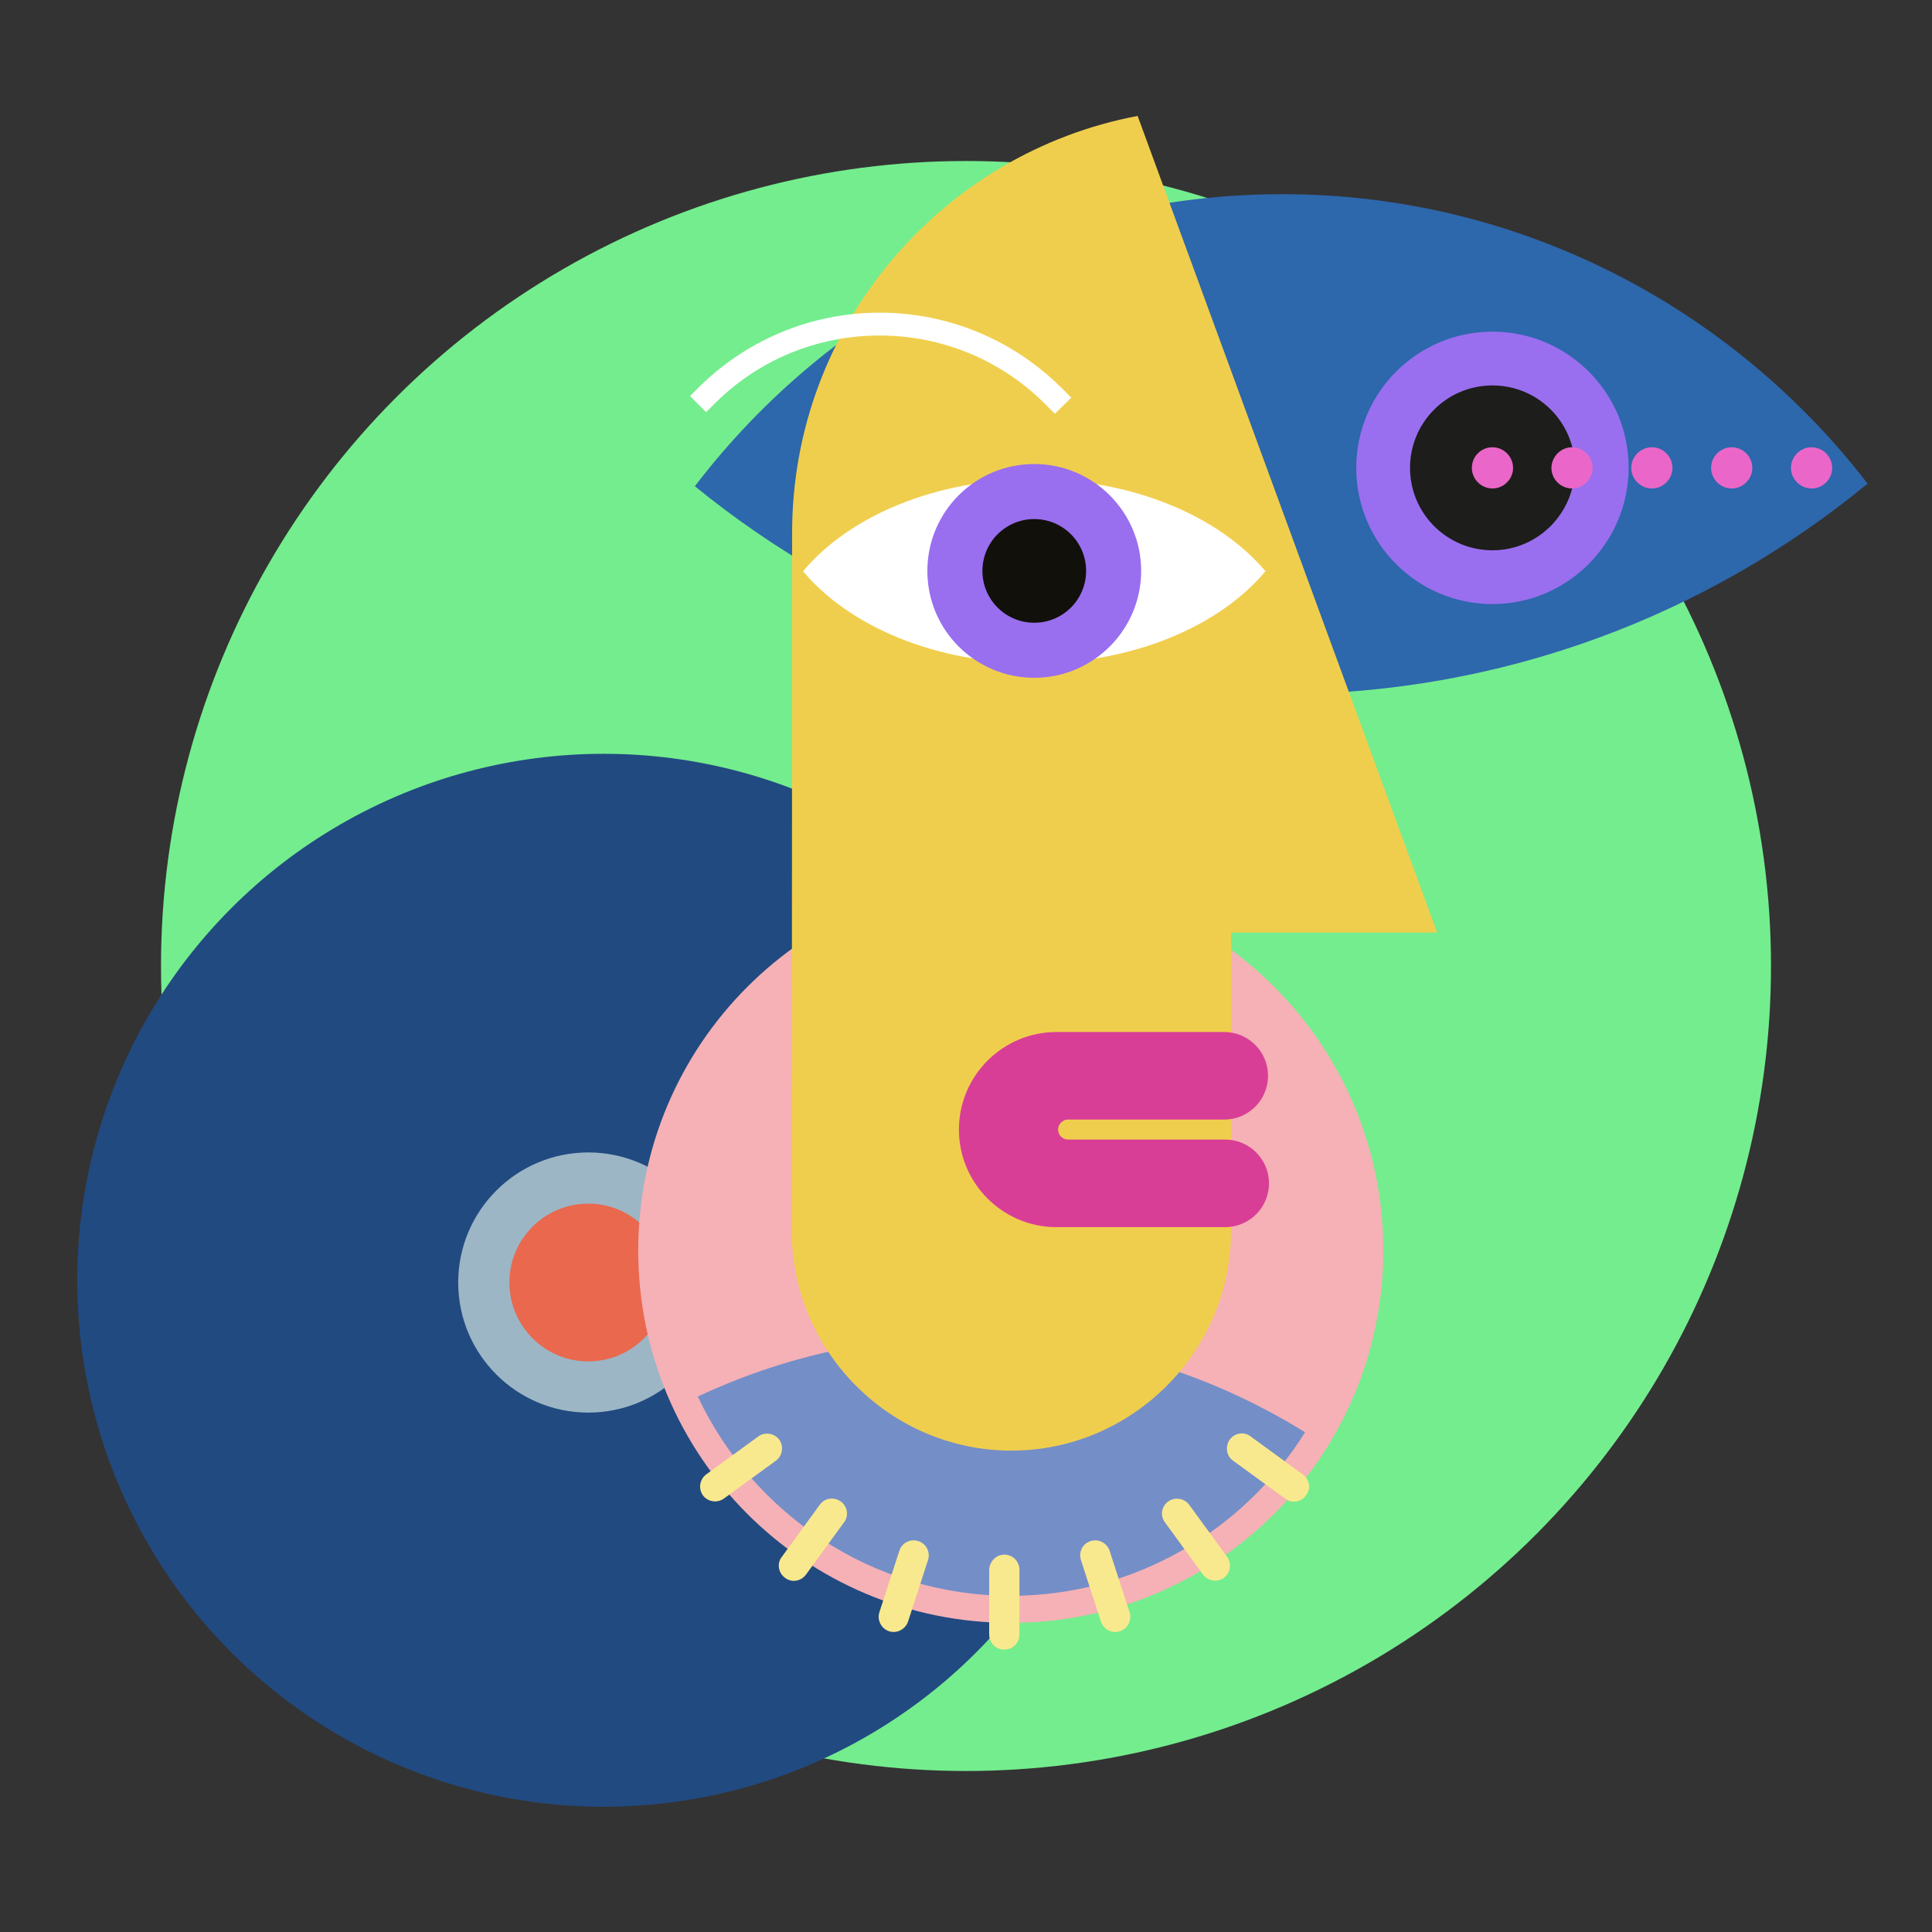 <?xml version="1.0" encoding="utf-8"?>
<!-- Generator: Adobe Illustrator 24.0.1, SVG Export Plug-In . SVG Version: 6.00 Build 0)  -->
<svg version="1.1" id="Layer_1" xmlns="http://www.w3.org/2000/svg" xmlns:xlink="http://www.w3.org/1999/xlink" x="0px" y="0px"
	 viewBox="0 0 600 600" style="enable-background:new 0 0 600 600;" xml:space="preserve">
<rect x="0" y="0" width="600" height="600" fill="#333333" stroke="none"/>
<style type="text/css">
	.st0{fill-rule:evenodd;clip-rule:evenodd;fill:#74ED8E;}
	.st1{fill-rule:evenodd;clip-rule:evenodd;fill:#214A81;}
	.st2{fill-rule:evenodd;clip-rule:evenodd;fill:#9CB6C5;}
	.st3{fill-rule:evenodd;clip-rule:evenodd;fill:#E9684E;}
	.st4{fill-rule:evenodd;clip-rule:evenodd;fill:#F5B1B5;}
	.st5{fill-rule:evenodd;clip-rule:evenodd;fill:#2D67AC;}
	.st6{fill-rule:evenodd;clip-rule:evenodd;fill:#748EC8;}
	.st7{fill-rule:evenodd;clip-rule:evenodd;fill:#F0CE4D;}
	.st8{fill-rule:evenodd;clip-rule:evenodd;fill:#FFFFFF;}
	.st9{fill-rule:evenodd;clip-rule:evenodd;fill:#996FEF;}
	.st10{fill-rule:evenodd;clip-rule:evenodd;fill:#12100B;}
	.st11{fill-rule:evenodd;clip-rule:evenodd;fill:#D93E97;}
	.st12{fill-rule:evenodd;clip-rule:evenodd;fill:#1D1D1B;}
	.st13{fill-rule:evenodd;clip-rule:evenodd;fill:#EA67C9;}
	.st14{fill-rule:evenodd;clip-rule:evenodd;fill:#F9E98E;}
</style>
<circle class="st0" cx="300" cy="300" r="250"/>
<g id="THREE">
	<circle class="st1" cx="187.5" cy="397.6" r="163.5"/>
	<path class="st2" d="M182.7,357.9c22.3,0,40.4,18.1,40.4,40.4c0,22.3-18.1,40.4-40.4,40.4s-40.4-18.1-40.4-40.4
		C142.3,376,160.4,357.9,182.7,357.9L182.7,357.9z"/>
	<path class="st3" d="M182.7,373.8c13.5,0,24.5,11,24.5,24.5s-11,24.5-24.5,24.5s-24.5-11-24.5-24.5S169.1,373.8,182.7,373.8
		L182.7,373.8z"/>
	<path class="st4" d="M313.9,272.6c64,0,115.7,51.8,115.7,115.7S377.9,504,313.9,504s-115.7-51.8-115.7-115.7
		C198.2,324.5,249.9,272.6,313.9,272.6L313.9,272.6z"/>
	<path class="st5" d="M398.2,60.3C324,60.3,257.8,96,215.8,151c49.5,40.4,112.7,64.6,181.6,64.6c69.3,0,133-24.6,182.6-65.4
		C538,95.6,472,60.3,398.2,60.3z"/>
	<path class="st6" d="M405.3,444.8C374.8,425.9,339,415,300.7,415l0,0c-30,0-58.4,6.7-84,18.7c17.2,36.5,54.3,61.9,97.3,61.9
		C352.5,495.5,386.3,475.2,405.3,444.8L405.3,444.8z"/>
	<path class="st7" d="M245.9,382.3c0,37.5,30.7,68.2,68.2,68.2s68.2-30.7,68.2-68.2c0-30.9,0-61.8,0-92.7h64L353.3,36
		C292.4,47.5,246,101.3,246,165.4C246,237.7,245.9,310,245.9,382.3L245.9,382.3z"/>
	<path class="st8" d="M321.2,148.8c-30.7,0-57.5,11.5-71.8,28.6c14.3,17.1,41.1,28.6,71.8,28.6s57.5-11.5,71.8-28.6
		C378.6,160.3,351.8,148.8,321.2,148.8L321.2,148.8z"/>
	<path class="st9" d="M321.2,144.1c-18.4,0-33.2,14.9-33.2,33.2c0,18.4,14.9,33.2,33.2,33.2s33.2-14.9,33.2-33.2
		C354.4,159,339.5,144.1,321.2,144.1L321.2,144.1z"/>
	<path class="st10" d="M321.2,161.2c-8.9,0-16.1,7.2-16.1,16.1s7.2,16.1,16.1,16.1s16.1-7.2,16.1-16.1S330.1,161.2,321.2,161.2
		L321.2,161.2z"/>
	<path class="st11" d="M380.5,353.9h-48.8c-1.7,0-3.1-1.4-3.1-3.1l0,0c0-1.7,1.4-3.1,3.1-3.1c12.5,0,36.1,0,48.5,0
		c7.5,0,13.6-6.1,13.6-13.6s-6.1-13.6-13.6-13.6c-17.4,0-34.8,0-52.1,0c-16.7,0-30.3,13.6-30.3,30.3c0,16.7,13.6,30.3,30.3,30.3
		h52.4c7.5,0,13.6-6.1,13.6-13.6C394.1,360,388,353.9,380.5,353.9L380.5,353.9z"/>
	<path class="st8" d="M216.8,120.5c15-15,35.2-23.4,56.4-23.4c21.5,0,41.9,8.6,57,23.9l2.5,2.5l-5.1,5l-2.5-2.5
		c-13.7-14-32.3-21.8-51.9-21.8c-19.4,0-37.8,7.6-51.4,21.3l-2.5,2.5l-5-5L216.8,120.5L216.8,120.5z"/>
	<path class="st9" d="M463.5,187.6c-23.3,0-42.3-18.9-42.3-42.3c0-23.3,18.9-42.3,42.3-42.3c23.3,0,42.3,18.9,42.3,42.3
		C505.7,168.6,486.8,187.6,463.5,187.6L463.5,187.6z"/>
	<path class="st12" d="M463.5,170.9c-14.1,0-25.6-11.4-25.6-25.6c0-14.1,11.4-25.6,25.6-25.6c14.1,0,25.6,11.4,25.6,25.6
		C489,159.4,477.6,170.9,463.5,170.9L463.5,170.9z"/>
	<path class="st13" d="M463.5,138.9c3.5,0,6.4,2.9,6.4,6.4s-2.9,6.4-6.4,6.4s-6.4-2.9-6.4-6.4C457.1,141.8,459.9,138.9,463.5,138.9
		L463.5,138.9z"/>
	<path class="st13" d="M488.2,138.9c3.5,0,6.4,2.9,6.4,6.4s-2.9,6.4-6.4,6.4s-6.4-2.9-6.4-6.4C481.9,141.8,484.7,138.9,488.2,138.9
		L488.2,138.9z"/>
	<path class="st13" d="M513,138.9c3.5,0,6.4,2.9,6.4,6.4s-2.9,6.4-6.4,6.4s-6.4-2.9-6.4-6.4C506.6,141.8,509.5,138.9,513,138.9
		L513,138.9z"/>
	<path class="st13" d="M537.8,138.9c3.5,0,6.4,2.9,6.4,6.4s-2.9,6.4-6.4,6.4s-6.4-2.9-6.4-6.4C531.4,141.8,534.3,138.9,537.8,138.9
		L537.8,138.9z"/>
	<path class="st13" d="M562.6,138.9c3.5,0,6.4,2.9,6.4,6.4s-2.9,6.4-6.4,6.4s-6.4-2.9-6.4-6.4C556.2,141.8,559.1,138.9,562.6,138.9
		L562.6,138.9z"/>
	<path class="st14" d="M311.9,482.8L311.9,482.8c2.6,0,4.7,2.1,4.7,4.7v20.1c0,2.6-2.1,4.7-4.7,4.7l0,0c-2.6,0-4.7-2.1-4.7-4.7
		v-20.1C307.3,484.9,309.4,482.8,311.9,482.8L311.9,482.8z"/>
	<path class="st14" d="M338.7,478.6L338.7,478.6c2.5-0.8,5.1,0.6,5.9,3l6.2,19.1c0.8,2.5-0.6,5.1-3,5.9l0,0c-2.5,0.8-5.1-0.6-5.9-3
		l-6.2-19.1C334.9,482,336.2,479.4,338.7,478.6L338.7,478.6z"/>
	<path class="st14" d="M362.8,466.3L362.8,466.3c2.1-1.5,5-1,6.5,1l11.8,16.2c1.5,2.1,1,5-1,6.5l0,0c-2.1,1.5-5,1-6.5-1l-11.8-16.2
		C360.2,470.7,360.7,467.8,362.8,466.3L362.8,466.3z"/>
	<path class="st14" d="M381.9,447.1L381.9,447.1c1.5-2.1,4.5-2.6,6.5-1l16.2,11.8c2.1,1.5,2.6,4.5,1,6.5l0,0c-1.5,2.1-4.5,2.6-6.5,1
		l-16.2-11.8C380.9,452.2,380.4,449.2,381.9,447.1L381.9,447.1z"/>
	<path class="st14" d="M242,447.1L242,447.1c1.5,2.1,1,5-1,6.5l-16.2,11.8c-2.1,1.5-5,1-6.5-1l0,0c-1.5-2.1-1-5,1-6.5l16.2-11.8
		C237.5,444.6,240.5,445.1,242,447.1L242,447.1z"/>
	<path class="st14" d="M261.1,466.3L261.1,466.3c2.1,1.5,2.6,4.5,1,6.5L250.3,489c-1.5,2.1-4.5,2.6-6.5,1l0,0
		c-2.1-1.5-2.6-4.5-1-6.5l11.8-16.2C256.1,465.2,259,464.8,261.1,466.3L261.1,466.3z"/>
	<path class="st14" d="M285.2,478.6L285.2,478.6c2.5,0.8,3.8,3.5,3,5.9l-6.2,19.1c-0.8,2.4-3.5,3.8-5.9,3l0,0
		c-2.4-0.8-3.8-3.5-3-5.9l6.2-19.1C280.1,479.1,282.8,477.8,285.2,478.6L285.2,478.6z"/>
</g>
</svg>
